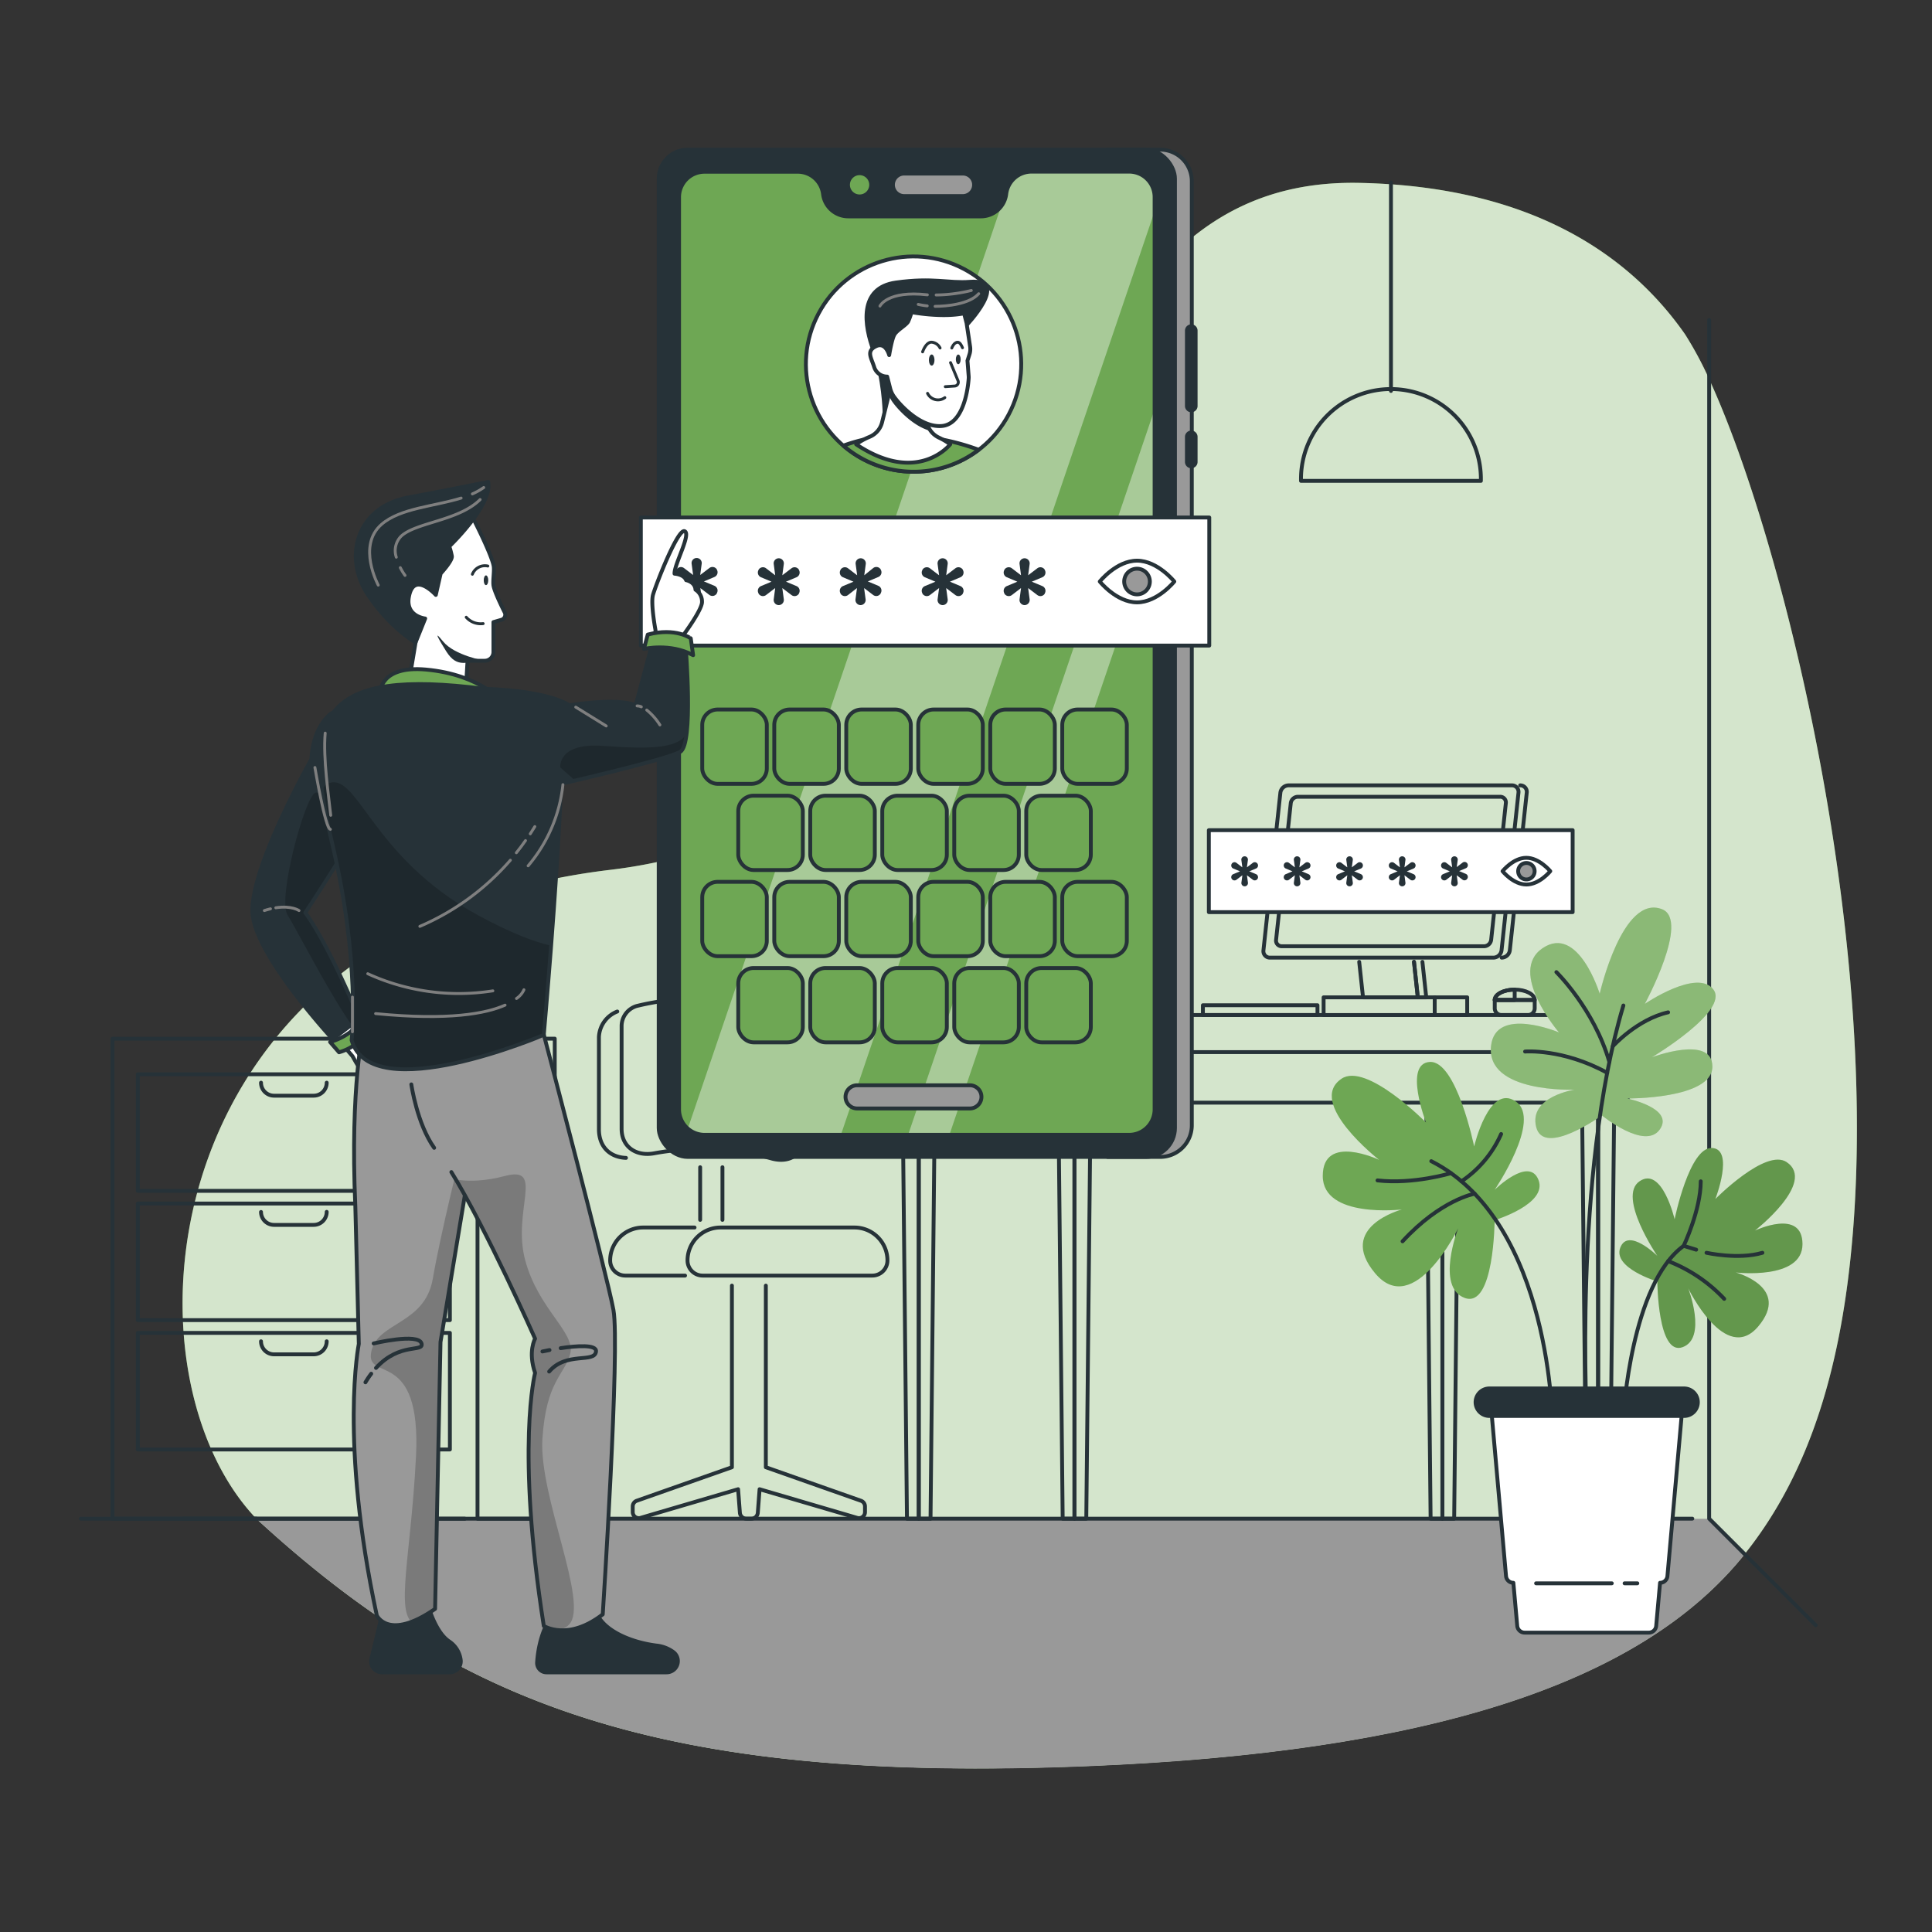 <svg xmlns="http://www.w3.org/2000/svg" xmlns:xlink="http://www.w3.org/1999/xlink" viewBox="0 0 500 500"><rect x="0" y="0" width="500" height="500" fill="#333333" stroke="none"/><defs><clipPath id="freepik--clip-path--inject-146"><path d="M436.91,333.41s9.66,19.95,18.15,9.83-5.86-13.93-5.86-13.93,17.28,2.05,17.28-7.32-12.3-3.52-12.3-3.52,16-12.46,8.2-17.72c-5.42-3.65-18.45,9.56-18.45,9.56s5-12.92-.87-13.21-9.67,18.45-9.67,18.45-3.22-13.82-9.07-9.84,4.6,19.32,4.6,19.32-7.53-7.44-9.58-2.16,9.58,8.78,9.58,8.78.08,19.32,6.52,17S436.91,333.41,436.91,333.41Z" style="fill:#6EA754"></path></clipPath><clipPath id="freepik--clip-path-2--inject-146"><path d="M407.55,282s-23.11,1-21.66-11.38c1.21-10.34,17.57-3.43,17.57-3.43s-13.42-15.65-4.2-21.83S414,257.18,414,257.18s5.88-26,16.19-21.85c7.18,2.92-4.51,24.47-4.51,24.47s13.59-9.27,17.75-3.7-15.94,17.53-15.94,17.53,15.72-5.95,15.67,2.44-22.05,8.22-22.05,8.22,12.29,2.51,8.45,8-15-3.63-15-3.63-15.05,10.89-17,3S407.55,282,407.55,282Z" style="fill:#6EA754"></path></clipPath><clipPath id="freepik--clip-path-3--inject-146"><path d="M260.41,50.2h0A6.59,6.59,0,0,1,253.88,56H219.54A6.58,6.58,0,0,1,213,50.2h0a6.58,6.58,0,0,0-6.53-5.75H182.32A6.58,6.58,0,0,0,175.74,51V287.11a6.59,6.59,0,0,0,6.58,6.58H292.23a6.58,6.58,0,0,0,6.58-6.58V51a6.57,6.57,0,0,0-6.58-6.58H266.94A6.58,6.58,0,0,0,260.41,50.2Z" style="fill:#6EA754;stroke:#263238;stroke-linecap:round;stroke-linejoin:round"></path></clipPath><clipPath id="freepik--clip-path-4--inject-146"><path d="M228.28,109.29,230.81,99l7,2.12,2.11,8.38a5.64,5.64,0,0,0,3,3.72,17.76,17.76,0,0,1,3,1.77s-8.34,10.69-24.35,0a16.36,16.36,0,0,1,3.42-1.91A5.52,5.52,0,0,0,228.28,109.29Z" style="fill:#fff;stroke:#263238;stroke-linecap:round;stroke-linejoin:round"></path></clipPath><clipPath id="freepik--clip-path-5--inject-146"><path d="M94.09,211.42c2-4.86-2.89-19.56-5.08-25.59a2.27,2.27,0,0,0-3.65-.91c-2,1.77-4.39,5.21-4.79,11.59,0,0-15.26,26.87-15.26,39.13,0,11.49,22.72,35.42,22.72,35.42a10.61,10.61,0,0,0,6.06-4.86s-8.49-21-15.08-30C79,236.21,91.84,216.8,94.09,211.42Z" style="fill:#263238;stroke:#263238;stroke-linecap:round;stroke-linejoin:round"></path></clipPath><clipPath id="freepik--clip-path-6--inject-146"><path d="M94.09,266.2s-3.52,14.56-2.13,46l.9,35.6s-5.06,25,4.65,70.26c0,0,3,6.7,15.09-1.68L114,347.33l12.65-76.27Z" style="fill:#999;stroke:#263238;stroke-linecap:round;stroke-linejoin:round"></path></clipPath><clipPath id="freepik--clip-path-7--inject-146"><path d="M116.81,303.33c9,14.53,21.67,43.12,21.67,43.12s-1.91,3.31,0,8.86c0,0-5,19.31,2.25,65.48,0,0,6.24,4,15.26-3,0,0,4.5-69.4,2.77-78.76s-18-71.18-18-71.18H105" style="fill:#999;stroke:#263238;stroke-linecap:round;stroke-linejoin:round"></path></clipPath><clipPath id="freepik--clip-path-8--inject-146"><path d="M121.55,177.83c8.93,1,24.5,3.15,23.57,27.16s-4.39,62.84-4.39,62.84S96.07,286.91,91,269.21c0,0,2.32-20-5.08-51.13S81.87,173.5,121.55,177.83Z" style="fill:#263238;stroke:#263238;stroke-linecap:round;stroke-linejoin:round"></path></clipPath><clipPath id="freepik--clip-path-9--inject-146"><path d="M125,178.27s15.47.1,22.4,4.26c0,0,12.25-2.08,17.11,0l4.39-16.41s5.78-2.78,8.55,1.38c0,0,2.08,25-1.38,27.05s-30.94,8.32-30.94,8.32S127.58,197.59,125,178.27Z" style="fill:#263238;stroke:#263238;stroke-linecap:round;stroke-linejoin:round"></path></clipPath></defs><g id="freepik--background-simple--inject-146"><path d="M442.33,98.13a92.74,92.74,0,0,0-6.25-11.63l0,0a.1.1,0,0,0,0,0c-13.7-19.62-38.69-38.23-84.26-39.17-97.88-2-69.46,162.88-193.85,177.78C39.73,239.19,29.12,354,66.31,393c52,47.71,103.49,68.7,215.91,64,86.11-3.57,142.11-20.77,169.35-54.87,17.08-21.39,25.27-49.35,28-83.74C485.86,238.63,461,138.56,442.33,98.13Z" style="fill:#6EA754"></path><path d="M442.33,98.13a92.74,92.74,0,0,0-6.25-11.63l0,0a.1.1,0,0,0,0,0c-13.7-19.62-38.69-38.23-84.26-39.17-97.88-2-69.46,162.88-193.85,177.78C39.73,239.19,29.12,354,66.31,393c52,47.71,103.49,68.7,215.91,64,86.11-3.57,142.11-20.77,169.35-54.87,17.08-21.39,25.27-49.35,28-83.74C485.86,238.63,461,138.56,442.33,98.13Z" style="fill:#fff;opacity:0.7"></path></g><g id="freepik--Shadow--inject-146"><path d="M451.57,402.2c-27.24,34.1-83.24,51.3-169.35,54.87-112.42,4.66-163.87-16.33-215.91-64h376Z" style="fill:#999"></path></g><g id="freepik--Room--inject-146"><line x1="20.93" y1="393.03" x2="437.97" y2="393.03" style="fill:none;stroke:#263238;stroke-linecap:round;stroke-linejoin:round"></line><polyline points="442.33 82.8 442.33 393.03 469.9 420.6" style="fill:none;stroke:#263238;stroke-linecap:round;stroke-linejoin:round"></polyline><g id="freepik--Lamp--inject-146"><line x1="359.98" y1="101.17" x2="359.98" y2="47.23" style="fill:none;stroke:#263238;stroke-linecap:round;stroke-linejoin:round"></line><path d="M336.7,124.45a23.28,23.28,0,1,1,46.55,0Z" style="fill:none;stroke:#263238;stroke-linecap:round;stroke-linejoin:round"></path></g><line x1="66.31" y1="393.03" x2="47.25" y2="393.03" style="fill:none;stroke:#263238;stroke-linecap:round;stroke-linejoin:round"></line></g><g id="freepik--Shelf--inject-146"><rect x="123.58" y="268.8" width="19.99" height="124.24" style="fill:none;stroke:#263238;stroke-linecap:round;stroke-linejoin:round"></rect><rect x="35.66" y="278.02" width="80.77" height="30.17" style="fill:none;stroke:#263238;stroke-linecap:round;stroke-linejoin:round"></rect><rect x="35.66" y="311.48" width="80.77" height="30.17" style="fill:none;stroke:#263238;stroke-linecap:round;stroke-linejoin:round"></rect><rect x="35.66" y="344.95" width="80.77" height="30.17" style="fill:none;stroke:#263238;stroke-linecap:round;stroke-linejoin:round"></rect><path d="M67.55,280.2a3.36,3.36,0,0,0,3.36,3.36H81.18a3.36,3.36,0,0,0,3.37-3.36" style="fill:none;stroke:#263238;stroke-linecap:round;stroke-linejoin:round"></path><path d="M67.55,313.66A3.37,3.37,0,0,0,70.91,317H81.18a3.37,3.37,0,0,0,3.37-3.37" style="fill:none;stroke:#263238;stroke-linecap:round;stroke-linejoin:round"></path><path d="M67.55,347.13a3.37,3.37,0,0,0,3.36,3.37H81.18a3.37,3.37,0,0,0,3.37-3.37" style="fill:none;stroke:#263238;stroke-linecap:round;stroke-linejoin:round"></path><polyline points="120.31 393.04 29.12 393.04 29.12 268.8 120.31 268.8" style="fill:none;stroke:#263238;stroke-linecap:round;stroke-linejoin:round"></polyline></g><g id="freepik--Chair--inject-146"><path d="M198.2,332.72v47l24.61,8.67a1.57,1.57,0,0,1,1.05,1.48v1.46a1.56,1.56,0,0,1-2,1.5l-25.28-7.42-.46,6.07a1.66,1.66,0,0,1-1.67,1.55h-1.3a1.68,1.68,0,0,1-1.67-1.55l-.46-6.07-25.27,7.42a1.57,1.57,0,0,1-2-1.5v-1.46a1.57,1.57,0,0,1,1.05-1.48l24.62-8.67v-47" style="fill:none;stroke:#263238;stroke-linecap:round;stroke-linejoin:round"></path><line x1="186.97" y1="315.7" x2="186.97" y2="302.08" style="fill:none;stroke:#263238;stroke-linecap:round;stroke-linejoin:round"></line><line x1="181.2" y1="302.08" x2="181.2" y2="315.7" style="fill:none;stroke:#263238;stroke-linecap:round;stroke-linejoin:round"></line><path d="M162,299.66c-4.1-.16-7-2.82-7-7.42V268.39a7.46,7.46,0,0,1,4.75-6.61" style="fill:none;stroke:#263238;stroke-linecap:round;stroke-linejoin:round"></path><path d="M160.87,265.37v26.77c0,4.62,3.69,7.17,8.34,6.35a68.13,68.13,0,0,1,30.52,1.34c4.58,1.24,8.18-1,8.18-5.6V267.46a6.13,6.13,0,0,0-3.83-5.38,70.57,70.57,0,0,0-39.3-1.73A5.46,5.46,0,0,0,160.87,265.37Z" style="fill:none;stroke:#263238;stroke-linecap:round;stroke-linejoin:round"></path><path d="M179.75,317.68h-13.3a8.53,8.53,0,0,0-8.54,8.53h0a3.91,3.91,0,0,0,3.91,3.91h15.47" style="fill:none;stroke:#263238;stroke-linecap:round;stroke-linejoin:round"></path><path d="M181.84,330.12h43.92a3.91,3.91,0,0,0,3.91-3.91h0a8.53,8.53,0,0,0-8.54-8.53H186.47a8.53,8.53,0,0,0-8.54,8.53h0A3.91,3.91,0,0,0,181.84,330.12Z" style="fill:none;stroke:#263238;stroke-linecap:round;stroke-linejoin:round"></path></g><g id="freepik--Desk--inject-146"><path d="M388.63,247.84a2.17,2.17,0,0,0,2.11-1.91l4.38-40.77a1.68,1.68,0,0,0-1.7-1.91" style="fill:none;stroke:#263238;stroke-linecap:round;stroke-linejoin:round"></path><rect x="280.3" y="272.27" width="140.94" height="13.08" transform="translate(701.54 557.63) rotate(180)" style="fill:none;stroke:#263238;stroke-linecap:round;stroke-linejoin:round"></rect><polyline points="230.13 272.27 230.13 285.35 278.12 285.35" style="fill:none;stroke:#263238;stroke-linecap:round;stroke-linejoin:round"></polyline><polyline points="425.77 270.87 425.77 262.69 288.34 262.69" style="fill:none;stroke:#263238;stroke-linecap:round;stroke-linejoin:round"></polyline><rect x="225.6" y="262.69" width="60.56" height="8.18" transform="translate(511.75 533.57) rotate(180)" style="fill:none;stroke:#263238;stroke-linecap:round;stroke-linejoin:round"></rect><polyline points="413.59 287.54 413.59 393.03 416.64 393.03 417.74 287.54" style="fill:none;stroke:#263238;stroke-linecap:round;stroke-linejoin:round"></polyline><polyline points="409.45 287.54 410.54 393.03 413.59 393.03 413.59 287.54" style="fill:none;stroke:#263238;stroke-linecap:round;stroke-linejoin:round"></polyline><polyline points="373.29 287.54 373.29 393.03 376.34 393.03 377.43 287.54" style="fill:none;stroke:#263238;stroke-linecap:round;stroke-linejoin:round"></polyline><polyline points="369.15 287.54 370.24 393.03 373.29 393.03 373.29 287.54" style="fill:none;stroke:#263238;stroke-linecap:round;stroke-linejoin:round"></polyline><polyline points="278.07 287.54 278.07 393.03 281.13 393.03 282.22 287.54" style="fill:none;stroke:#263238;stroke-linecap:round;stroke-linejoin:round"></polyline><polyline points="273.93 287.54 275.02 393.03 278.07 393.03 278.07 287.54" style="fill:none;stroke:#263238;stroke-linecap:round;stroke-linejoin:round"></polyline><polyline points="237.77 287.54 237.77 393.03 240.82 393.03 241.91 287.54" style="fill:none;stroke:#263238;stroke-linecap:round;stroke-linejoin:round"></polyline><polyline points="233.63 287.54 234.72 393.03 237.77 393.03 237.77 287.54" style="fill:none;stroke:#263238;stroke-linecap:round;stroke-linejoin:round"></polyline><rect x="311.31" y="260.15" width="29.65" height="2.54" style="fill:none;stroke:#263238;stroke-linecap:round;stroke-linejoin:round"></rect><path d="M388.56,258.79h6.88a1.73,1.73,0,0,1,1.73,1.73v2.18a0,0,0,0,1,0,0H386.83a0,0,0,0,1,0,0v-2.18A1.73,1.73,0,0,1,388.56,258.79Z" transform="translate(784.01 521.48) rotate(180)" style="fill:none;stroke:#263238;stroke-linecap:round;stroke-linejoin:round"></path><path d="M397.18,258.8c0-1.48-2.32-2.69-5.18-2.69s-5.17,1.21-5.17,2.69Z" style="fill:none;stroke:#263238;stroke-linecap:round;stroke-linejoin:round"></path><path d="M386.83,258.8c0-1.48,2.32-2.69,5.17-2.69v2.69Z" style="fill:none;stroke:#263238;stroke-linecap:round;stroke-linejoin:round"></path><path d="M386.48,247.84h-57.8a1.68,1.68,0,0,1-1.7-1.91l4.38-40.77a2.18,2.18,0,0,1,2.11-1.91h57.81a1.69,1.69,0,0,1,1.7,1.91l-4.38,40.77A2.17,2.17,0,0,1,386.48,247.84Z" style="fill:none;stroke:#263238;stroke-linecap:round;stroke-linejoin:round"></path><polyline points="365.94 248.93 366.93 258.11 369.11 258.11 368.12 248.93" style="fill:none;stroke:#263238;stroke-linecap:round;stroke-linejoin:round"></polyline><polyline points="351.76 248.93 352.75 258.11 366.93 258.11 365.94 248.93" style="fill:none;stroke:#263238;stroke-linecap:round;stroke-linejoin:round"></polyline><path d="M384.07,244.89H331.73a1.46,1.46,0,0,1-1.48-1.66l3.8-35.37a1.89,1.89,0,0,1,1.84-1.66h52.34a1.46,1.46,0,0,1,1.48,1.66l-3.8,35.37A1.89,1.89,0,0,1,384.07,244.89Z" style="fill:none;stroke:#263238;stroke-linecap:round;stroke-linejoin:round"></path><rect x="342.55" y="258.11" width="28.75" height="4.59" style="fill:none;stroke:#263238;stroke-linecap:round;stroke-linejoin:round"></rect><rect x="371.3" y="258.11" width="8.41" height="4.59" style="fill:none;stroke:#263238;stroke-linecap:round;stroke-linejoin:round"></rect><rect x="312.85" y="214.85" width="94.15" height="21.21" style="fill:#fff;stroke:#263238;stroke-linecap:round;stroke-linejoin:round"></rect><path d="M324.23,227.68l-1.52-1.16.25,1.86a.85.85,0,0,1-.84,1h0a.85.85,0,0,1-.84-1l.25-1.86L320,227.68a.85.85,0,0,1-1.24-.25l0,0a.84.84,0,0,1,.4-1.2l1.75-.73-1.75-.73a.85.85,0,0,1-.4-1.21l0,0a.84.84,0,0,1,1.24-.25l1.52,1.16-.25-1.86a.85.85,0,0,1,.84-1h0a.85.85,0,0,1,.84,1l-.25,1.86,1.52-1.16a.84.84,0,0,1,1.24.25l0,0a.85.85,0,0,1-.4,1.21l-1.75.73,1.75.73a.84.84,0,0,1,.4,1.2l0,0A.85.85,0,0,1,324.23,227.68Z" style="fill:#263238"></path><path d="M337.8,227.68l-1.52-1.16.25,1.86a.85.85,0,0,1-.84,1h0a.84.84,0,0,1-.83-1l.25-1.86-1.52,1.16a.86.86,0,0,1-1.25-.25l0,0a.85.85,0,0,1,.41-1.2l1.74-.73-1.74-.73a.86.86,0,0,1-.41-1.21l0,0a.85.85,0,0,1,1.25-.25l1.52,1.16-.25-1.86a.84.84,0,0,1,.83-1h0a.85.85,0,0,1,.84,1l-.25,1.86,1.52-1.16a.84.84,0,0,1,1.24.25l0,0a.85.85,0,0,1-.4,1.21l-1.74.73,1.74.73a.84.84,0,0,1,.4,1.2l0,0A.85.85,0,0,1,337.8,227.68Z" style="fill:#263238"></path><path d="M351.37,227.68l-1.52-1.16.25,1.86a.84.84,0,0,1-.83,1h0a.84.84,0,0,1-.84-1l.25-1.86-1.52,1.16a.85.85,0,0,1-1.24-.25l0,0a.84.84,0,0,1,.4-1.2l1.74-.73-1.74-.73a.85.85,0,0,1-.4-1.21l0,0a.84.84,0,0,1,1.24-.25l1.52,1.16-.25-1.86a.84.84,0,0,1,.84-1h0a.84.84,0,0,1,.83,1l-.25,1.86,1.52-1.16a.84.84,0,0,1,1.24.25l0,0a.86.86,0,0,1-.41,1.21l-1.74.73,1.74.73a.84.84,0,0,1,.4,1.2l0,0A.85.85,0,0,1,351.37,227.68Z" style="fill:#263238"></path><path d="M365,227.68l-1.53-1.16.25,1.86a.84.84,0,0,1-.83,1h0a.85.85,0,0,1-.84-1l.25-1.86-1.52,1.16a.85.85,0,0,1-1.24-.25l0,0a.84.84,0,0,1,.4-1.2l1.75-.73-1.75-.73a.85.85,0,0,1-.4-1.21l0,0a.84.84,0,0,1,1.24-.25l1.52,1.16-.25-1.86a.85.85,0,0,1,.84-1h0a.84.84,0,0,1,.83,1l-.25,1.86,1.53-1.16a.84.84,0,0,1,1.24.25l0,0a.86.86,0,0,1-.4,1.21l-1.75.73,1.74.73a.85.85,0,0,1,.41,1.2l0,0A.85.85,0,0,1,365,227.68Z" style="fill:#263238"></path><path d="M378.52,227.68,377,226.52l.25,1.86a.85.85,0,0,1-.84,1h0a.85.85,0,0,1-.84-1l.25-1.86-1.52,1.16a.85.85,0,0,1-1.24-.25l0,0a.84.84,0,0,1,.4-1.2l1.75-.73-1.75-.73a.85.85,0,0,1-.4-1.21l0,0a.84.84,0,0,1,1.24-.25l1.52,1.16-.25-1.86a.85.85,0,0,1,.84-1h0a.85.85,0,0,1,.84,1L377,224.4l1.52-1.16a.84.84,0,0,1,1.24.25l0,0a.85.85,0,0,1-.4,1.21l-1.75.73,1.75.73a.84.84,0,0,1,.4,1.2l0,0A.85.85,0,0,1,378.52,227.68Z" style="fill:#263238"></path><path d="M401.21,225.46s-2.77,3.45-6.18,3.45-6.17-3.45-6.17-3.45S391.62,222,395,222,401.21,225.46,401.21,225.46Z" style="fill:#fff;stroke:#263238;stroke-linecap:round;stroke-linejoin:round"></path><path d="M397.16,225.46a2.13,2.13,0,1,1-2.13-2.12A2.12,2.12,0,0,1,397.16,225.46Z" style="fill:#999;stroke:#263238;stroke-linecap:round;stroke-linejoin:round"></path></g><g id="freepik--Plant--inject-146"><path d="M377.38,317.86s-11.45,23.65-21.51,11.65,6.94-16.5,6.94-16.5-20.48,2.42-20.48-8.68,14.58-4.16,14.58-4.16-18.94-14.77-9.72-21c6.42-4.34,21.86,11.33,21.86,11.33s-5.9-15.32,1-15.67,11.46,21.87,11.46,21.87,3.81-16.37,10.75-11.66-5.45,22.89-5.45,22.89,8.92-8.81,11.35-2.56-11.35,10.41-11.35,10.41-.1,22.91-7.73,20.13S377.38,317.86,377.38,317.86Z" style="fill:#6EA754"></path><path d="M401.79,369.22s0-52.74-31.38-68.71" style="fill:none;stroke:#263238;stroke-linecap:round;stroke-linejoin:round"></path><path d="M381.63,308.93s-8.76,1.56-18.65,12.32" style="fill:none;stroke:#263238;stroke-linecap:round;stroke-linejoin:round"></path><path d="M375.5,303.61s-9.66,2.95-19,1.88" style="fill:none;stroke:#263238;stroke-linecap:round;stroke-linejoin:round"></path><path d="M378.22,305.72a28.68,28.68,0,0,0,10.27-12.23" style="fill:none;stroke:#263238;stroke-linecap:round;stroke-linejoin:round"></path><path d="M436.91,333.41s9.66,19.95,18.15,9.83-5.86-13.93-5.86-13.93,17.28,2.05,17.28-7.32-12.3-3.52-12.3-3.52,16-12.46,8.2-17.72c-5.42-3.65-18.45,9.56-18.45,9.56s5-12.92-.87-13.21-9.67,18.45-9.67,18.45-3.22-13.82-9.07-9.84,4.6,19.32,4.6,19.32-7.53-7.44-9.58-2.16,9.58,8.78,9.58,8.78.08,19.32,6.52,17S436.91,333.41,436.91,333.41Z" style="fill:#6EA754"></path><g style="clip-path:url(#freepik--clip-path--inject-146)"><path d="M436.91,333.41s9.66,19.95,18.15,9.83-5.86-13.93-5.86-13.93,17.28,2.05,17.28-7.32-12.3-3.52-12.3-3.52,16-12.46,8.2-17.72c-5.42-3.65-18.45,9.56-18.45,9.56s5-12.92-.87-13.21-9.67,18.45-9.67,18.45-3.22-13.82-9.07-9.84,4.6,19.32,4.6,19.32-7.53-7.44-9.58-2.16,9.58,8.78,9.58,8.78.08,19.32,6.52,17S436.91,333.41,436.91,333.41Z" style="opacity:0.1"></path></g><path d="M435.74,322.42h0c-13.65,9.85-15.6,44-15.6,44" style="fill:none;stroke:#263238;stroke-linecap:round;stroke-linejoin:round"></path><path d="M431.71,326.38a39.29,39.29,0,0,1,14.51,9.76" style="fill:none;stroke:#263238;stroke-linecap:round;stroke-linejoin:round"></path><path d="M440.15,305.72c0,7.46-4.42,16.7-4.42,16.7l3.24,1" style="fill:none;stroke:#263238;stroke-linecap:round;stroke-linejoin:round"></path><path d="M441.64,324.22s8.23,1.84,14.47,0" style="fill:none;stroke:#263238;stroke-linecap:round;stroke-linejoin:round"></path><path d="M407.55,282s-23.11,1-21.66-11.38c1.21-10.34,17.57-3.43,17.57-3.43s-13.42-15.65-4.2-21.83S414,257.18,414,257.18s5.88-26,16.19-21.85c7.18,2.92-4.51,24.47-4.51,24.47s13.59-9.27,17.75-3.7-15.94,17.53-15.94,17.53,15.72-5.95,15.67,2.44-22.05,8.22-22.05,8.22,12.29,2.51,8.45,8-15-3.63-15-3.63-15.05,10.89-17,3S407.55,282,407.55,282Z" style="fill:#6EA754"></path><g style="clip-path:url(#freepik--clip-path-2--inject-146)"><path d="M407.55,282s-23.11,1-21.66-11.38c1.21-10.34,17.57-3.43,17.57-3.43s-13.42-15.65-4.2-21.83S414,257.18,414,257.18s5.88-26,16.19-21.85c7.18,2.92-4.51,24.47-4.51,24.47s13.59-9.27,17.75-3.7-15.94,17.53-15.94,17.53,15.72-5.95,15.67,2.44-22.05,8.22-22.05,8.22,12.29,2.51,8.45,8-15-3.63-15-3.63-15.05,10.89-17,3S407.55,282,407.55,282Z" style="fill:#fff;opacity:0.2"></path></g><path d="M410.74,369.22s-3.69-65.28,9.39-109" style="fill:none;stroke:#263238;stroke-linecap:round;stroke-linejoin:round"></path><path d="M394.69,272.14s9.74-.82,21.25,5.5" style="fill:none;stroke:#263238;stroke-linecap:round;stroke-linejoin:round"></path><path d="M402.79,251.58s9.74,9.54,13.71,23.25" style="fill:none;stroke:#263238;stroke-linecap:round;stroke-linejoin:round"></path><path d="M417.37,270.79s6.33-7,14.34-8.8" style="fill:none;stroke:#263238;stroke-linecap:round;stroke-linejoin:round"></path><path d="M435.53,362.76H385.76l4,45.13a1.91,1.91,0,0,0,1.9,1.74h0l1,11.15a1.92,1.92,0,0,0,1.91,1.74h32.15a1.91,1.91,0,0,0,1.9-1.74l1-11.15h0a1.92,1.92,0,0,0,1.91-1.74Z" style="fill:#fff;stroke:#263238;stroke-linecap:round;stroke-linejoin:round"></path><path d="M435.85,366.45H385.44a3.57,3.57,0,0,1-3.56-3.56h0a3.57,3.57,0,0,1,3.56-3.56h50.41a3.56,3.56,0,0,1,3.55,3.56h0A3.56,3.56,0,0,1,435.85,366.45Z" style="fill:#263238;stroke:#263238;stroke-linecap:round;stroke-linejoin:round"></path><line x1="420.44" y1="409.76" x2="423.74" y2="409.76" style="fill:none;stroke:#263238;stroke-linecap:round;stroke-linejoin:round"></line><line x1="397.54" y1="409.76" x2="417.13" y2="409.76" style="fill:none;stroke:#263238;stroke-linecap:round;stroke-linejoin:round"></line></g><g id="freepik--Device--inject-146"><path d="M300.26,38.73H286.63V299.41h13.63a8.19,8.19,0,0,0,8.18-8.19V46.92A8.19,8.19,0,0,0,300.26,38.73Z" style="fill:#999;stroke:#263238;stroke-linecap:round;stroke-linejoin:round"></path><rect x="170.47" y="38.73" width="133.61" height="260.68" rx="7.5" style="fill:#263238;stroke:#263238;stroke-linecap:round;stroke-linejoin:round"></rect><path d="M260.41,50.2h0A6.59,6.59,0,0,1,253.88,56H219.54A6.58,6.58,0,0,1,213,50.2h0a6.58,6.58,0,0,0-6.53-5.75H182.32A6.58,6.58,0,0,0,175.74,51V287.11a6.59,6.59,0,0,0,6.58,6.58H292.23a6.58,6.58,0,0,0,6.58-6.58V51a6.57,6.57,0,0,0-6.58-6.58H266.94A6.58,6.58,0,0,0,260.41,50.2Z" style="fill:#6EA754"></path><g style="clip-path:url(#freepik--clip-path-3--inject-146)"><polygon points="211.99 310.27 171.83 310.27 268.64 25.27 308.8 25.27 211.99 310.27" style="fill:#fff;opacity:0.4"></polygon><polygon points="240.07 310.27 229.39 310.27 326.21 25.27 336.89 25.27 240.07 310.27" style="fill:#fff;opacity:0.4"></polygon></g><path d="M260.41,50.2h0A6.59,6.59,0,0,1,253.88,56H219.54A6.58,6.58,0,0,1,213,50.2h0a6.58,6.58,0,0,0-6.53-5.75H182.32A6.58,6.58,0,0,0,175.74,51V287.11a6.59,6.59,0,0,0,6.58,6.58H292.23a6.58,6.58,0,0,0,6.58-6.58V51a6.57,6.57,0,0,0-6.58-6.58H266.94A6.58,6.58,0,0,0,260.41,50.2Z" style="fill:none;stroke:#263238;stroke-linecap:round;stroke-linejoin:round"></path><path d="M225.46,47.83a3,3,0,1,1-3-3A3,3,0,0,1,225.46,47.83Z" style="fill:#6EA754;stroke:#263238;stroke-linecap:round;stroke-linejoin:round"></path><path d="M249.18,44.92H234a2.91,2.91,0,0,0,0,5.82h15.18a2.91,2.91,0,0,0,0-5.82Z" style="fill:#999;stroke:#263238;stroke-linecap:round;stroke-linejoin:round"></path><path d="M251,280.87H221.82a3,3,0,1,0,0,6H251a3,3,0,1,0,0-6Z" style="fill:#999;stroke:#263238;stroke-linecap:round;stroke-linejoin:round"></path><path d="M309.93,105.07V85.57a1.63,1.63,0,0,0-3.26,0v19.5a1.63,1.63,0,0,0,3.26,0Z" style="fill:#263238"></path><path d="M309.93,119.55v-6.49a1.63,1.63,0,0,0-3.26,0v6.49a1.63,1.63,0,1,0,3.26,0Z" style="fill:#263238"></path><rect x="165.85" y="133.93" width="147.11" height="33.14" style="fill:#fff;stroke:#263238;stroke-linecap:round;stroke-linejoin:round"></rect><path d="M183.63,154l-2.38-1.81.39,2.91a1.32,1.32,0,0,1-1.3,1.5h0a1.32,1.32,0,0,1-1.31-1.5l.39-2.91L177,154a1.32,1.32,0,0,1-1.94-.38l0-.06a1.32,1.32,0,0,1,.63-1.88l2.73-1.14-2.73-1.15a1.32,1.32,0,0,1-.63-1.88l0-.05A1.32,1.32,0,0,1,177,147l2.38,1.81-.39-2.91a1.31,1.31,0,0,1,1.31-1.49h0a1.31,1.31,0,0,1,1.3,1.49l-.39,2.91,2.38-1.81a1.32,1.32,0,0,1,1.94.39l0,.05a1.32,1.32,0,0,1-.63,1.88l-2.73,1.15,2.73,1.14a1.32,1.32,0,0,1,.63,1.88l0,.06A1.32,1.32,0,0,1,183.63,154Z" style="fill:#263238"></path><path d="M204.84,154l-2.38-1.81.39,2.91a1.33,1.33,0,0,1-1.31,1.5h0a1.32,1.32,0,0,1-1.3-1.5l.38-2.91L198.25,154a1.32,1.32,0,0,1-1.94-.38l0-.06a1.32,1.32,0,0,1,.63-1.88l2.72-1.14-2.72-1.15a1.32,1.32,0,0,1-.63-1.88l0-.05a1.32,1.32,0,0,1,1.94-.39l2.37,1.81-.38-2.91a1.31,1.31,0,0,1,1.3-1.49h0a1.32,1.32,0,0,1,1.31,1.49l-.39,2.91,2.38-1.81a1.31,1.31,0,0,1,1.93.39l0,.05a1.32,1.32,0,0,1-.63,1.88l-2.73,1.15,2.73,1.14a1.32,1.32,0,0,1,.63,1.88l0,.06A1.31,1.31,0,0,1,204.84,154Z" style="fill:#263238"></path><path d="M226,154l-2.37-1.81.39,2.91a1.33,1.33,0,0,1-1.31,1.5h0a1.33,1.33,0,0,1-1.31-1.5l.39-2.91L219.46,154a1.32,1.32,0,0,1-1.94-.38l0-.06a1.32,1.32,0,0,1,.63-1.88l2.73-1.14-2.73-1.15a1.32,1.32,0,0,1-.63-1.88l0-.05a1.32,1.32,0,0,1,1.94-.39l2.37,1.81-.39-2.91a1.32,1.32,0,0,1,1.31-1.49h0a1.32,1.32,0,0,1,1.31,1.49l-.39,2.91L226,147a1.32,1.32,0,0,1,1.94.39l0,.05a1.31,1.31,0,0,1-.62,1.88l-2.73,1.15,2.72,1.14a1.32,1.32,0,0,1,.63,1.88l0,.06A1.32,1.32,0,0,1,226,154Z" style="fill:#263238"></path><path d="M247.25,154l-2.38-1.81.39,2.91a1.32,1.32,0,0,1-1.3,1.5h0a1.32,1.32,0,0,1-1.31-1.5l.39-2.91L240.66,154a1.32,1.32,0,0,1-1.94-.38l0-.06a1.32,1.32,0,0,1,.63-1.88l2.73-1.14-2.73-1.15a1.32,1.32,0,0,1-.63-1.88l0-.05a1.32,1.32,0,0,1,1.94-.39l2.38,1.81-.39-2.91a1.31,1.31,0,0,1,1.31-1.49h0a1.31,1.31,0,0,1,1.3,1.49l-.39,2.91,2.38-1.81a1.32,1.32,0,0,1,1.94.39l0,.05a1.32,1.32,0,0,1-.63,1.88l-2.72,1.15,2.72,1.14a1.32,1.32,0,0,1,.63,1.88l0,.06A1.32,1.32,0,0,1,247.25,154Z" style="fill:#263238"></path><path d="M268.46,154l-2.38-1.81.39,2.91a1.33,1.33,0,0,1-1.31,1.5h0a1.32,1.32,0,0,1-1.3-1.5l.38-2.91L261.87,154a1.32,1.32,0,0,1-1.94-.38l0-.06a1.32,1.32,0,0,1,.63-1.88l2.72-1.14-2.72-1.15a1.32,1.32,0,0,1-.63-1.88l0-.05a1.32,1.32,0,0,1,1.94-.39l2.37,1.81-.38-2.91a1.31,1.31,0,0,1,1.3-1.49h0a1.32,1.32,0,0,1,1.31,1.49l-.39,2.91,2.38-1.81a1.31,1.31,0,0,1,1.93.39l0,.05a1.32,1.32,0,0,1-.63,1.88l-2.73,1.15,2.73,1.14a1.32,1.32,0,0,1,.63,1.88l0,.06A1.31,1.31,0,0,1,268.46,154Z" style="fill:#263238"></path><path d="M303.91,150.5s-4.32,5.39-9.65,5.39-9.64-5.39-9.64-5.39,4.31-5.4,9.64-5.4S303.91,150.5,303.91,150.5Z" style="fill:#fff;stroke:#263238;stroke-linecap:round;stroke-linejoin:round"></path><path d="M297.58,150.5a3.32,3.32,0,1,1-3.32-3.32A3.32,3.32,0,0,1,297.58,150.5Z" style="fill:#999;stroke:#263238;stroke-linecap:round;stroke-linejoin:round"></path><rect x="181.74" y="183.62" width="16.71" height="19.24" rx="3.97" style="fill:#6EA754;stroke:#263238;stroke-linecap:round;stroke-linejoin:round"></rect><rect x="200.38" y="183.62" width="16.71" height="19.24" rx="3.97" style="fill:#6EA754;stroke:#263238;stroke-linecap:round;stroke-linejoin:round"></rect><rect x="219.01" y="183.62" width="16.71" height="19.24" rx="3.97" style="fill:#6EA754;stroke:#263238;stroke-linecap:round;stroke-linejoin:round"></rect><rect x="237.64" y="183.62" width="16.71" height="19.24" rx="3.97" style="fill:#6EA754;stroke:#263238;stroke-linecap:round;stroke-linejoin:round"></rect><rect x="256.28" y="183.62" width="16.71" height="19.24" rx="3.97" style="fill:#6EA754;stroke:#263238;stroke-linecap:round;stroke-linejoin:round"></rect><rect x="274.91" y="183.62" width="16.71" height="19.24" rx="3.97" style="fill:#6EA754;stroke:#263238;stroke-linecap:round;stroke-linejoin:round"></rect><rect x="191.06" y="205.92" width="16.71" height="19.24" rx="3.97" style="fill:#6EA754;stroke:#263238;stroke-linecap:round;stroke-linejoin:round"></rect><rect x="209.69" y="205.92" width="16.71" height="19.24" rx="3.97" style="fill:#6EA754;stroke:#263238;stroke-linecap:round;stroke-linejoin:round"></rect><rect x="228.33" y="205.92" width="16.71" height="19.24" rx="3.97" style="fill:#6EA754;stroke:#263238;stroke-linecap:round;stroke-linejoin:round"></rect><rect x="246.96" y="205.92" width="16.71" height="19.24" rx="3.97" style="fill:#6EA754;stroke:#263238;stroke-linecap:round;stroke-linejoin:round"></rect><rect x="265.59" y="205.92" width="16.71" height="19.24" rx="3.97" style="fill:#6EA754;stroke:#263238;stroke-linecap:round;stroke-linejoin:round"></rect><rect x="181.74" y="228.22" width="16.71" height="19.24" rx="3.97" style="fill:#6EA754;stroke:#263238;stroke-linecap:round;stroke-linejoin:round"></rect><rect x="200.38" y="228.22" width="16.71" height="19.24" rx="3.97" style="fill:#6EA754;stroke:#263238;stroke-linecap:round;stroke-linejoin:round"></rect><rect x="219.01" y="228.22" width="16.71" height="19.24" rx="3.97" style="fill:#6EA754;stroke:#263238;stroke-linecap:round;stroke-linejoin:round"></rect><rect x="237.64" y="228.22" width="16.71" height="19.24" rx="3.97" style="fill:#6EA754;stroke:#263238;stroke-linecap:round;stroke-linejoin:round"></rect><rect x="256.28" y="228.22" width="16.71" height="19.24" rx="3.97" style="fill:#6EA754;stroke:#263238;stroke-linecap:round;stroke-linejoin:round"></rect><rect x="274.91" y="228.22" width="16.71" height="19.24" rx="3.97" style="fill:#6EA754;stroke:#263238;stroke-linecap:round;stroke-linejoin:round"></rect><rect x="191.06" y="250.52" width="16.71" height="19.24" rx="3.97" style="fill:#6EA754;stroke:#263238;stroke-linecap:round;stroke-linejoin:round"></rect><rect x="209.69" y="250.52" width="16.71" height="19.24" rx="3.97" style="fill:#6EA754;stroke:#263238;stroke-linecap:round;stroke-linejoin:round"></rect><rect x="228.33" y="250.52" width="16.71" height="19.24" rx="3.97" style="fill:#6EA754;stroke:#263238;stroke-linecap:round;stroke-linejoin:round"></rect><rect x="246.96" y="250.52" width="16.71" height="19.24" rx="3.97" style="fill:#6EA754;stroke:#263238;stroke-linecap:round;stroke-linejoin:round"></rect><rect x="265.59" y="250.52" width="16.71" height="19.24" rx="3.97" style="fill:#6EA754;stroke:#263238;stroke-linecap:round;stroke-linejoin:round"></rect><circle cx="236.43" cy="94.23" r="27.86" transform="translate(42.32 258.85) rotate(-62.03)" style="fill:#fff;stroke:#263238;stroke-linecap:round;stroke-linejoin:round"></circle><path d="M236.43,122.08a27.66,27.66,0,0,0,16.85-5.68,59.53,59.53,0,0,0-20.4-3.72,43.5,43.5,0,0,0-14.62,2.65A27.77,27.77,0,0,0,236.43,122.08Z" style="fill:#6EA754;stroke:#263238;stroke-linecap:round;stroke-linejoin:round"></path><path d="M228.93,106.65s-.24-9.08-2.79-15.72-4-16.45,5.73-17.81,13.58.25,19.15-.19c10.7-.83-1.09,11.46-1.09,11.46L235.6,90S230.63,107.09,228.93,106.65Z" style="fill:#263238;stroke:#263238;stroke-linecap:round;stroke-linejoin:round"></path><path d="M228.28,109.29,230.81,99l7,2.12,2.11,8.38a5.64,5.64,0,0,0,3,3.72,17.76,17.76,0,0,1,3,1.77s-8.34,10.69-24.35,0a16.36,16.36,0,0,1,3.42-1.91A5.52,5.52,0,0,0,228.28,109.29Z" style="fill:#fff"></path><g style="clip-path:url(#freepik--clip-path-4--inject-146)"><path d="M250.15,84.71l.92,6.13a4.36,4.36,0,0,1-.16,1.93l-.53,1.67.31,4a4.28,4.28,0,0,1,0,.62c-.14,2-1.13,11.82-7,12.27-5.23.4-10.45-5-12.3-7.56a6.33,6.33,0,0,1-1-2.12l-.79-3.11a3.53,3.53,0,0,1-3.34-2.46c-.79-2.51-2.1-4.13.44-5.38S230.12,93,230.12,93s.66-4.13,1.36-5.31,2.86-2.3,3.52-3.31a14.94,14.94,0,0,0,.9-2.49s7.73,1.49,13.6.3Z" style="fill:#263238;stroke:#263238;stroke-linecap:round;stroke-linejoin:round"></path></g><path d="M228.28,109.29,230.81,99l7,2.12,2.11,8.38a5.64,5.64,0,0,0,3,3.72,17.76,17.76,0,0,1,3,1.77s-8.34,10.69-24.35,0a16.36,16.36,0,0,1,3.42-1.91A5.52,5.52,0,0,0,228.28,109.29Z" style="fill:none;stroke:#263238;stroke-linecap:round;stroke-linejoin:round"></path><path d="M250.15,83.62l.92,6.13a4.37,4.37,0,0,1-.16,1.93l-.53,1.67.31,4a4.44,4.44,0,0,1,0,.63c-.14,2-1.13,11.82-7,12.27-5.23.4-10.45-5-12.3-7.56a6.43,6.43,0,0,1-1-2.12l-.79-3.11A3.53,3.53,0,0,1,226.24,95c-.79-2.51-2.1-4.13.44-5.38s3.44,2.28,3.44,2.28.66-4.13,1.36-5.31,2.86-2.3,3.52-3.31a14.94,14.94,0,0,0,.9-2.49s7.73,1.49,13.6.3Z" style="fill:#fff;stroke:#263238;stroke-linecap:round;stroke-linejoin:round"></path><path d="M246,93.85l1.92,4.64a1,1,0,0,1-.89,1.42l-2.39.16" style="fill:none;stroke:#263238;stroke-linecap:round;stroke-linejoin:round;stroke-width:0.75px"></path><path d="M240.05,101.8a3,3,0,0,0,4.47,1.11" style="fill:none;stroke:#263238;stroke-linecap:round;stroke-linejoin:round;stroke-width:0.75px"></path><path d="M240,76.3c-10.36-1.18-12.27,2.91-12.27,2.91" style="fill:none;stroke:#7f7f7f;stroke-linecap:round;stroke-linejoin:round;stroke-width:0.75px"></path><path d="M251.37,75.17a39.26,39.26,0,0,1-9.09,1.17" style="fill:none;stroke:#7f7f7f;stroke-linecap:round;stroke-linejoin:round;stroke-width:0.75px"></path><path d="M242,79.28c2.95,0,8.91-.55,11.29-3.27" style="fill:none;stroke:#7f7f7f;stroke-linecap:round;stroke-linejoin:round;stroke-width:0.75px"></path><path d="M237.64,78.78a18.83,18.83,0,0,0,2.32.38" style="fill:none;stroke:#7f7f7f;stroke-linecap:round;stroke-linejoin:round;stroke-width:0.75px"></path><path d="M241.84,93.18c0,.8-.32,1.44-.72,1.44s-.72-.64-.72-1.44.33-1.44.72-1.44S241.84,92.39,241.84,93.18Z" style="fill:#263238"></path><path d="M248.62,93c0,.69-.28,1.25-.62,1.25s-.63-.56-.63-1.25.28-1.25.63-1.25S248.62,92.3,248.62,93Z" style="fill:#263238"></path><path d="M238.77,91.06s.86-2.57,2.35-2.5a2.7,2.7,0,0,1,2.17,1.5" style="fill:none;stroke:#263238;stroke-linecap:round;stroke-linejoin:round;stroke-width:0.75px"></path><path d="M249.09,90c-.28-.69-.71-1.47-1.28-1.43-1,.06-1.49,1.5-1.49,1.5" style="fill:none;stroke:#263238;stroke-linecap:round;stroke-linejoin:round;stroke-width:0.75px"></path></g><g id="freepik--Character--inject-146"><path d="M94.09,211.42c2-4.86-2.89-19.56-5.08-25.59a2.27,2.27,0,0,0-3.65-.91c-2,1.77-4.39,5.21-4.79,11.59,0,0-15.26,26.87-15.26,39.13,0,11.49,22.72,35.42,22.72,35.42a10.61,10.61,0,0,0,6.06-4.86s-8.49-21-15.08-30C79,236.21,91.84,216.8,94.09,211.42Z" style="fill:#263238"></path><g style="clip-path:url(#freepik--clip-path-5--inject-146)"><path d="M91.54,219.28s-7.27-15.49-10-14.1-9.81,27.51-7.1,31.67,17.49,33.53,21.19,32.94S91.54,219.28,91.54,219.28Z" style="opacity:0.2"></path></g><path d="M94.09,211.42c2-4.86-2.89-19.56-5.08-25.59a2.27,2.27,0,0,0-3.65-.91c-2,1.77-4.39,5.21-4.79,11.59,0,0-15.26,26.87-15.26,39.13,0,11.49,22.72,35.42,22.72,35.42a10.61,10.61,0,0,0,6.06-4.86s-8.49-21-15.08-30C79,236.21,91.84,216.8,94.09,211.42Z" style="fill:none;stroke:#263238;stroke-linecap:round;stroke-linejoin:round"></path><path d="M92.16,264.3l3.43,5.49s10.68,3.34,11.79,6.87-4.36,8.45-7.61,7.46-8.55-10.79-8.55-10.79l-4.32-5Z" style="fill:#fff;stroke:#263238;stroke-linecap:round;stroke-linejoin:round"></path><path d="M85.43,269.67l2.31,2.66a13.19,13.19,0,0,0,7.76-5.92l-1.4-3.33S92.13,267.7,85.43,269.67Z" style="fill:#6EA754;stroke:#263238;stroke-linecap:round;stroke-linejoin:round"></path><path d="M99.12,416.85l-3,12.45a2.84,2.84,0,0,0,2.76,3.5H116.4a2.85,2.85,0,0,0,2.81-3.33,6.78,6.78,0,0,0-2.92-4.65c-4-2.6-5.9-10.74-5.9-10.74Z" style="fill:#263238;stroke:#263238;stroke-linecap:round;stroke-linejoin:round"></path><path d="M142.29,418.93S139.46,423,139,430.26a2.43,2.43,0,0,0,2.43,2.54h31.07a2.92,2.92,0,0,0,1.84-5.2,9,9,0,0,0-4.53-1.74c-7.62-1-14.37-4.5-15.59-9Z" style="fill:#263238;stroke:#263238;stroke-linecap:round;stroke-linejoin:round"></path><path d="M94.09,266.2s-3.52,14.56-2.13,46l.9,35.6s-5.06,25,4.65,70.26c0,0,3,6.7,15.09-1.68L114,347.33l12.65-76.27Z" style="fill:#999"></path><g style="clip-path:url(#freepik--clip-path-6--inject-146)"><path d="M119.25,298.33s-5.16,20.57-7.24,32.59-14.45,11.1-15.94,19,13-1.39,11.59,27-6.48,43.91,1.48,43.68S117.33,398,117.33,398l4.85-68.18v-9.48l1.16-18Z" style="opacity:0.2"></path></g><path d="M94.09,266.2s-3.52,14.56-2.13,46l.9,35.6s-5.06,25,4.65,70.26c0,0,3,6.7,15.09-1.68L114,347.33l12.65-76.27Z" style="fill:none;stroke:#263238;stroke-linecap:round;stroke-linejoin:round"></path><path d="M96.07,355.52a23.78,23.78,0,0,0-1.49,2.22" style="fill:none;stroke:#263238;stroke-linecap:round;stroke-linejoin:round"></path><path d="M96.7,347.68s11.6-2.77,12.39,0c.68,2.41-5.59-.42-11.78,6.34" style="fill:none;stroke:#263238;stroke-linecap:round;stroke-linejoin:round"></path><path d="M116.81,303.33c9,14.53,21.67,43.12,21.67,43.12s-1.91,3.31,0,8.86c0,0-5,19.31,2.25,65.48,0,0,6.24,4,15.26-3,0,0,4.5-69.4,2.77-78.76s-18-71.18-18-71.18H105" style="fill:#999"></path><g style="clip-path:url(#freepik--clip-path-7--inject-146)"><path d="M114.78,304.34s5.45,2.77,15.9,0,1.79,9,5.25,21.84,13.18,18.73,11.62,24.27-6.18,6.94-7.17,21.85,12.09,42.45,6.94,48.09-17.63-7.7-17.63-7.7L119.25,342Z" style="opacity:0.2"></path></g><path d="M116.81,303.33c9,14.53,21.67,43.12,21.67,43.12s-1.91,3.31,0,8.86c0,0-5,19.31,2.25,65.48,0,0,6.24,4,15.26-3,0,0,4.5-69.4,2.77-78.76s-18-71.18-18-71.18H105" style="fill:none;stroke:#263238;stroke-linecap:round;stroke-linejoin:round"></path><path d="M145.1,348.9c4.11-.62,9.36-1,9.15.86-.34,3.12-7.67-.05-12.13,5.2" style="fill:none;stroke:#263238;stroke-linecap:round;stroke-linejoin:round"></path><path d="M140.38,349.76s.72-.16,1.83-.37" style="fill:none;stroke:#263238;stroke-linecap:round;stroke-linejoin:round"></path><path d="M169,169.72l.65-6.6s-1.3-6.87-.65-9.2,6.35-17.1,8.16-16.45-2.72,8.68-2.59,11c0,0,2.41.13,3,1.68,0,0,2.29.39,2.42,2.46a3.66,3.66,0,0,1,1.68,3.37c-.25,2.2-4.66,8.16-4.66,8.16l.26,8.55Z" style="fill:#fff;stroke:#263238;stroke-linecap:round;stroke-linejoin:round"></path><path d="M130.66,158.57s-2.55-5-2.92-6.88c-.27-1.31.27-4,0-5.32-.62-3.05-4.89-11.44-4.89-11.44a2.31,2.31,0,0,0-.76-.9l-2.5,3.08h-6.78l-10.36,13.68,5.1,12.28-1.49,1.77c.91.9,1.49,1.42,1.49,1.42l-1.49,8.91,14.6,1.48L121,171h4.44a2.26,2.26,0,0,0,2.26-2.26V161l2-.58A1.37,1.37,0,0,0,130.66,158.57Z" style="fill:#fff;stroke:#263238;stroke-linecap:round;stroke-linejoin:round"></path><path d="M95.35,154.12c5.88,8.66,12.2,12.14,12.2,12.14l2.49-6.19s-5-.53-4.25-5.39c1.17-7.17,7-.72,7-.72l1.26-5.54s3.11-3.34,2.89-4.51a20.42,20.42,0,0,0-.66-2.51s11.25-10.71,10.06-16.68c0,0-9.37,1.9-20.55,4C92.18,131.18,88.71,144.36,95.35,154.12Z" style="fill:#263238;stroke:#263238;stroke-linecap:round;stroke-linejoin:round"></path><path d="M125.48,171s-7.83-1.33-10.82-5-.61.26.79,2.51C118.45,173.32,121,171,125.48,171Z" style="fill:#263238"></path><path d="M120.66,159.74a5,5,0,0,0,4.38,1.65" style="fill:none;stroke:#263238;stroke-linecap:round;stroke-linejoin:round;stroke-width:0.75px"></path><path d="M126.36,150.17c0,.7-.26,1.26-.59,1.26s-.58-.56-.58-1.26.26-1.26.58-1.26S126.36,149.48,126.36,150.17Z" style="fill:#263238"></path><path d="M126.25,146.49a3.5,3.5,0,0,0-4,2.12" style="fill:none;stroke:#263238;stroke-linecap:round;stroke-linejoin:round;stroke-width:0.75px"></path><path d="M98.43,179.06s0-6.84,11.79-5.78c14.33,1.3,20.11,8.64,20.11,8.64Z" style="fill:#6EA754;stroke:#263238;stroke-linecap:round;stroke-linejoin:round"></path><path d="M121.55,177.83c8.93,1,24.5,3.15,23.57,27.16s-4.39,62.84-4.39,62.84S96.07,286.91,91,269.21c0,0,2.32-20-5.08-51.13S81.87,173.5,121.55,177.83Z" style="fill:#263238"></path><g style="clip-path:url(#freepik--clip-path-8--inject-146)"><path d="M147.38,245.17s-5.83,1.4-23.69-8.32c-28-15.27-31.14-37.68-39-34s7.77,75.95,7.77,75.95l29,1.82h26.88Z" style="opacity:0.2"></path></g><path d="M121.55,177.83c8.93,1,24.5,3.15,23.57,27.16s-4.39,62.84-4.39,62.84S96.07,286.91,91,269.21c0,0,2.32-20-5.08-51.13S81.87,173.5,121.55,177.83Z" style="fill:none;stroke:#263238;stroke-linecap:round;stroke-linejoin:round"></path><path d="M70,235.2q-.75.18-1.59.45" style="fill:none;stroke:#7f7f7f;stroke-linecap:round;stroke-linejoin:round;stroke-width:0.75px"></path><path d="M77.38,235.65s-1.88-1.34-6-.72" style="fill:none;stroke:#7f7f7f;stroke-linecap:round;stroke-linejoin:round;stroke-width:0.75px"></path><path d="M125,178.27s15.47.1,22.4,4.26c0,0,12.25-2.08,17.11,0l4.39-16.41s5.78-2.78,8.55,1.38c0,0,2.08,25-1.38,27.05s-30.94,8.32-30.94,8.32S127.58,197.59,125,178.27Z" style="fill:#263238"></path><g style="clip-path:url(#freepik--clip-path-9--inject-146)"><path d="M145,198.63s-.81-6.43,11-5.6,21,1.06,22.17-4.49,14.12-15.15,10,2.82l-4.17,18L159.16,211Z" style="opacity:0.2"></path></g><path d="M125,178.27s15.47.1,22.4,4.26c0,0,12.25-2.08,17.11,0l4.39-16.41s5.78-2.78,8.55,1.38c0,0,2.08,25-1.38,27.05s-30.94,8.32-30.94,8.32S127.58,197.59,125,178.27Z" style="fill:none;stroke:#263238;stroke-linecap:round;stroke-linejoin:round"></path><path d="M167.38,183.76a15.81,15.81,0,0,1,3.4,3.85" style="fill:none;stroke:#7f7f7f;stroke-linecap:round;stroke-linejoin:round;stroke-width:0.75px"></path><path d="M164.88,182.69a2.55,2.55,0,0,1,1.09.24" style="fill:none;stroke:#7f7f7f;stroke-linecap:round;stroke-linejoin:round;stroke-width:0.75px"></path><path d="M85.59,211c-.54-5.18-2-14.69-1.43-21.27" style="fill:none;stroke:#7f7f7f;stroke-linecap:round;stroke-linejoin:round;stroke-width:0.75px"></path><path d="M81.5,198.63s2.7,16,4,16" style="fill:none;stroke:#7f7f7f;stroke-linecap:round;stroke-linejoin:round;stroke-width:0.75px"></path><line x1="91.21" y1="258.05" x2="91.21" y2="267.03" style="fill:none;stroke:#7f7f7f;stroke-linecap:round;stroke-linejoin:round;stroke-width:0.75px"></line><path d="M106.45,280.64s1.45,10.15,5.91,16.42" style="fill:#999;stroke:#263238;stroke-linecap:round;stroke-linejoin:round"></path><path d="M167.64,164.23l-1,3.72s6.76-1.6,12.74,1.61l-.61-4.35S174.9,162.32,167.64,164.23Z" style="fill:#6EA754;stroke:#263238;stroke-linecap:round;stroke-linejoin:round"></path><path d="M130.71,260.13c-4.87,2.16-14.53,4.06-33.5,2.19" style="fill:none;stroke:#7f7f7f;stroke-linecap:round;stroke-linejoin:round;stroke-width:0.75px"></path><path d="M135.59,256.15a5.36,5.36,0,0,1-1.92,2.26" style="fill:none;stroke:#7f7f7f;stroke-linecap:round;stroke-linejoin:round;stroke-width:0.75px"></path><path d="M149,183l7.89,4.88" style="fill:none;stroke:#7f7f7f;stroke-linecap:round;stroke-linejoin:round;stroke-width:0.75px"></path><path d="M136.68,224.07a38.73,38.73,0,0,0,9-21" style="fill:none;stroke:#7f7f7f;stroke-linecap:round;stroke-linejoin:round;stroke-width:0.75px"></path><path d="M132.08,222.62a64.75,64.75,0,0,1-23.42,17.12" style="fill:none;stroke:#7f7f7f;stroke-linecap:round;stroke-linejoin:round;stroke-width:0.75px"></path><path d="M136,217.54c-.75,1.08-1.54,2.13-2.37,3.16" style="fill:none;stroke:#7f7f7f;stroke-linecap:round;stroke-linejoin:round;stroke-width:0.75px"></path><path d="M138.41,213.92c-.38.64-.78,1.26-1.18,1.88" style="fill:none;stroke:#7f7f7f;stroke-linecap:round;stroke-linejoin:round;stroke-width:0.75px"></path><path d="M95.18,252a56.63,56.63,0,0,0,32.37,4.43" style="fill:none;stroke:#7f7f7f;stroke-linecap:round;stroke-linejoin:round;stroke-width:0.75px"></path><path d="M122.25,127.82a16.76,16.76,0,0,0,2.94-1.65" style="fill:none;stroke:#7f7f7f;stroke-linecap:round;stroke-linejoin:round;stroke-width:0.75px"></path><path d="M97.89,151.43s-5.55-10.18.86-15.73c4.89-4.22,13.61-4.62,20.59-6.8" style="fill:none;stroke:#7f7f7f;stroke-linecap:round;stroke-linejoin:round;stroke-width:0.75px"></path><path d="M102.56,144.2a5.32,5.32,0,0,1,1.22-5.4c3.81-3.62,14.93-4,20.47-9.51" style="fill:none;stroke:#7f7f7f;stroke-linecap:round;stroke-linejoin:round;stroke-width:0.75px"></path><path d="M104.82,148.91a14.67,14.67,0,0,1-1.22-2" style="fill:none;stroke:#7f7f7f;stroke-linecap:round;stroke-linejoin:round;stroke-width:0.75px"></path></g></svg>